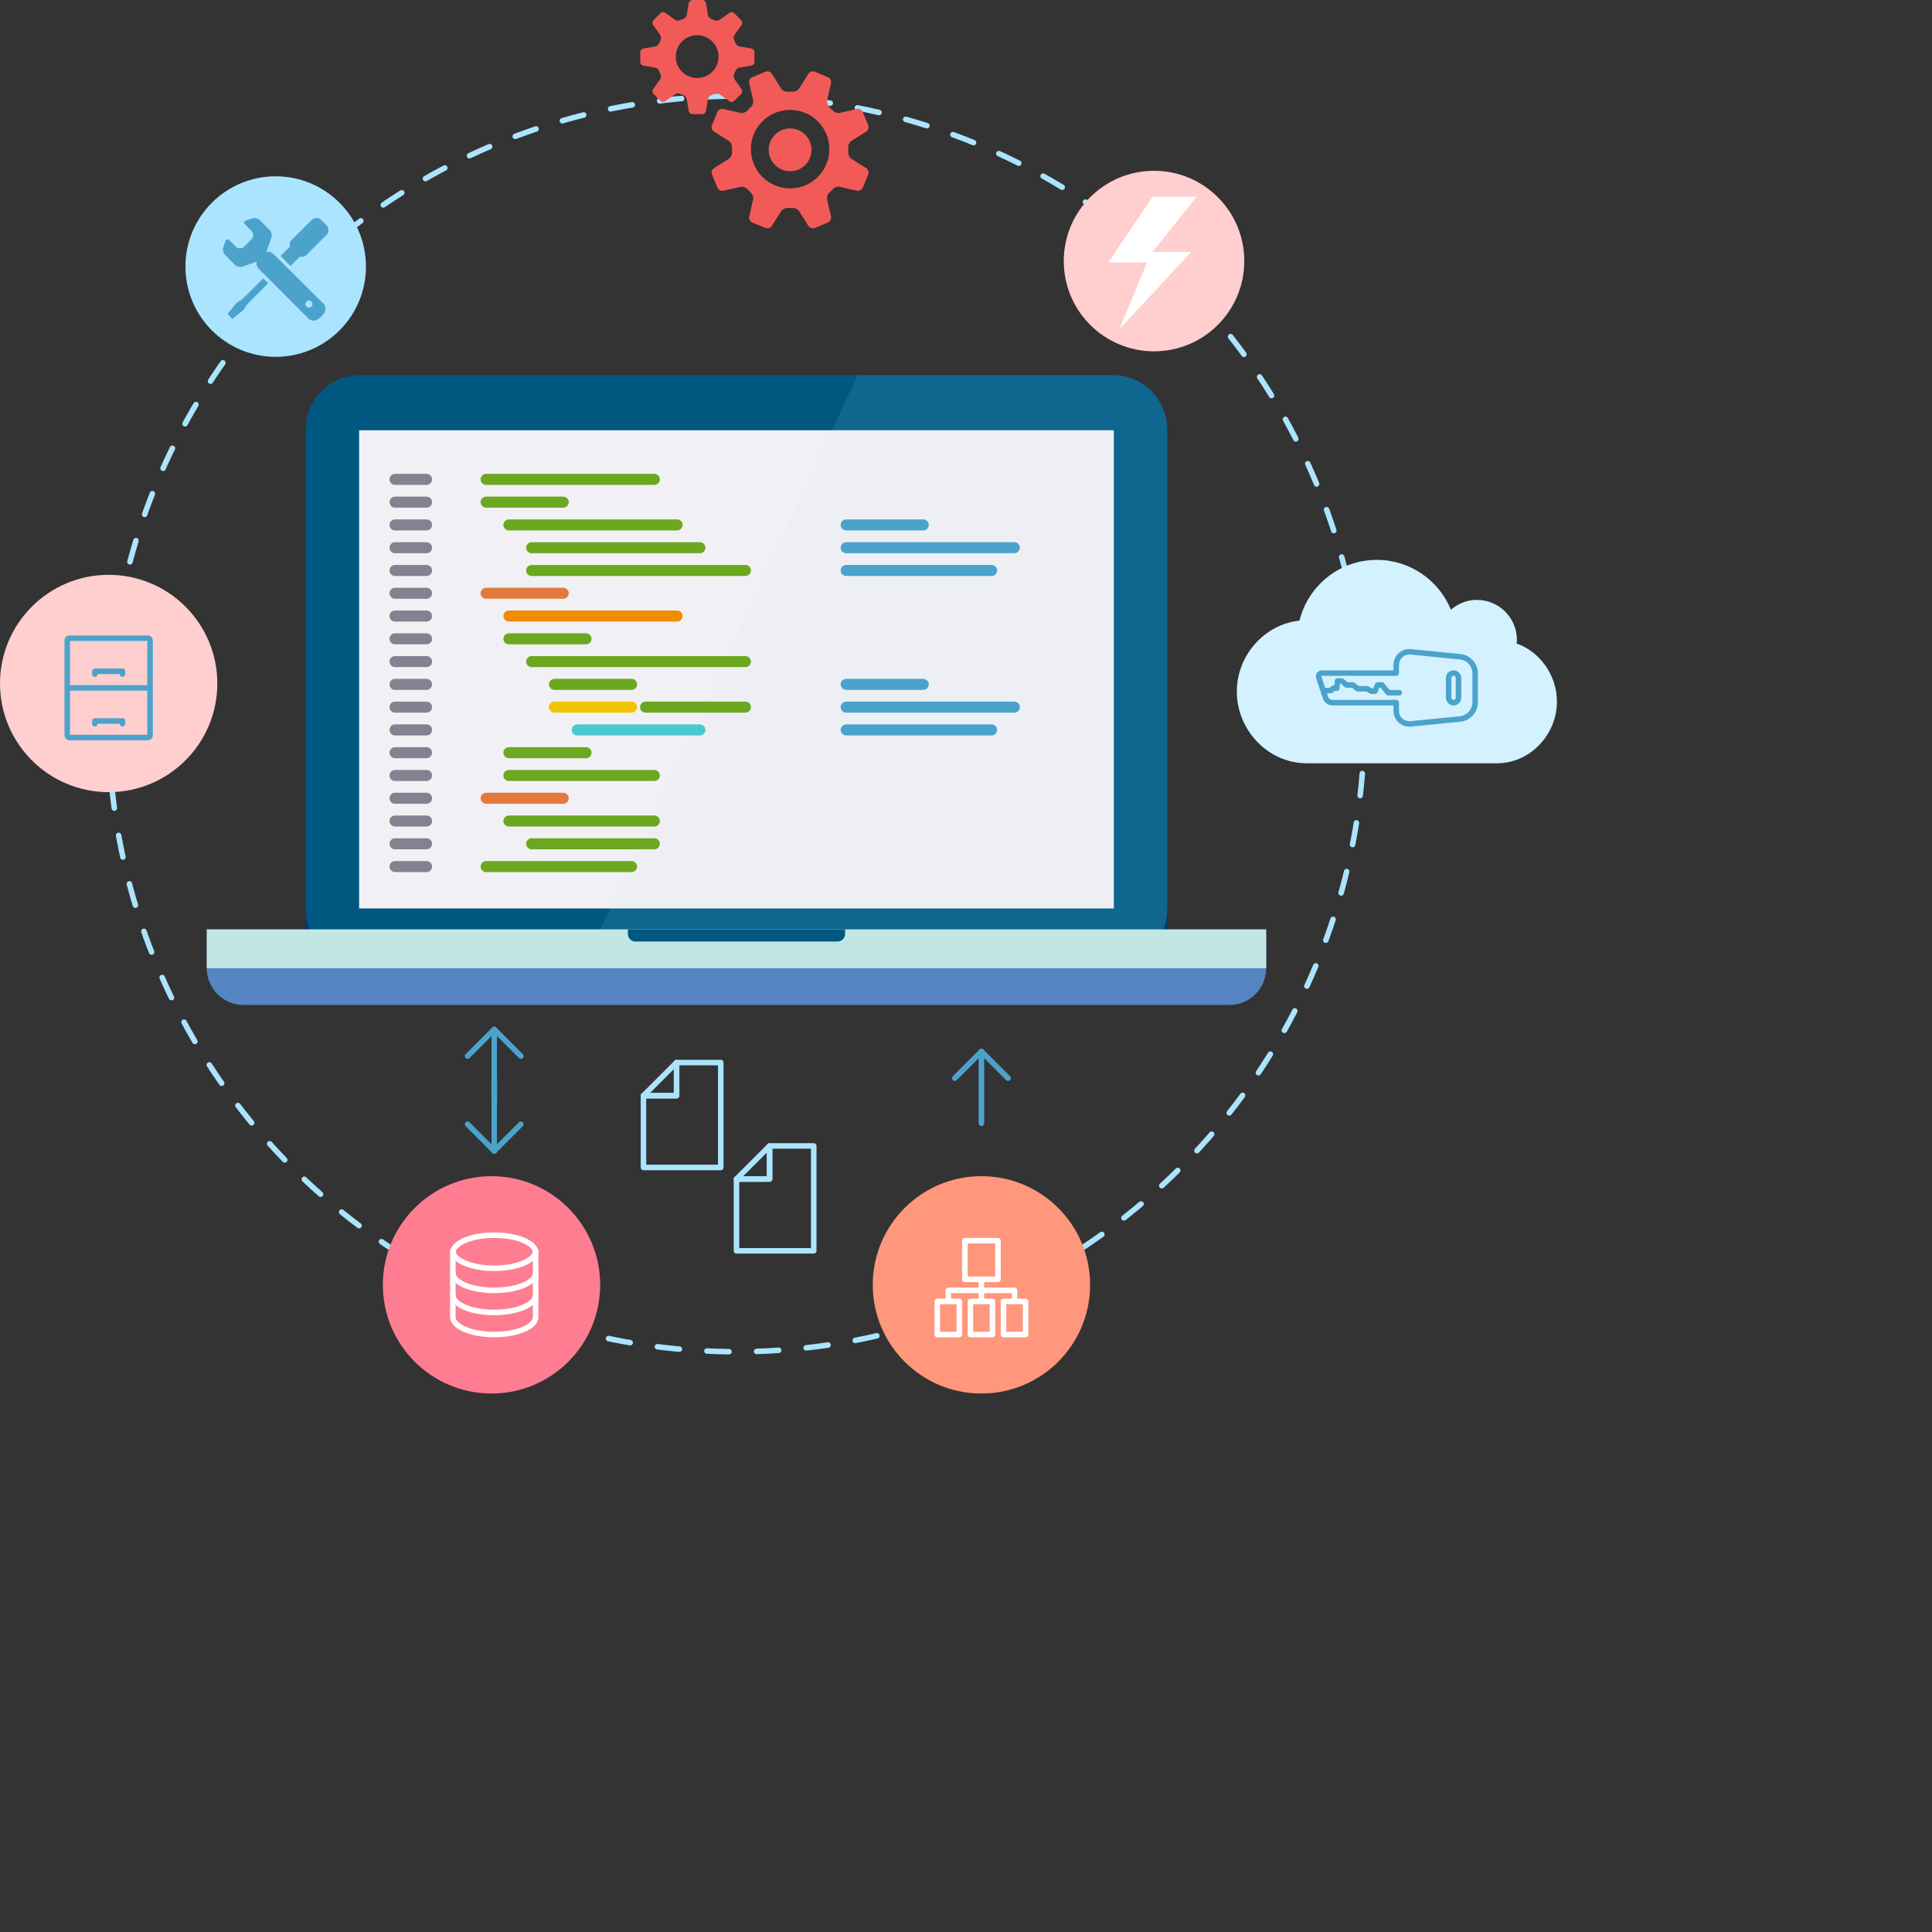 <?xml version="1.0" encoding="utf-8"?>
<!-- Generator: Adobe Illustrator 16.0.0, SVG Export Plug-In . SVG Version: 6.00 Build 0)  -->
<!DOCTYPE svg PUBLIC "-//W3C//DTD SVG 1.1//EN" "http://www.w3.org/Graphics/SVG/1.1/DTD/svg11.dtd">
<svg xmlns:dc="http://purl.org/dc/elements/1.1/"
   xmlns:cc="http://creativecommons.org/ns#"
   xmlns:rdf="http://www.w3.org/1999/02/22-rdf-syntax-ns#"
   xmlns:svg="http://www.w3.org/2000/svg"
   xmlns="http://www.w3.org/2000/svg"
   xmlns:xlink="http://www.w3.org/1999/xlink"
   xmlns:sodipodi="http://sodipodi.sourceforge.net/DTD/sodipodi-0.dtd"
   xmlns:inkscape="http://www.inkscape.org/namespaces/inkscape"
   width="10%" 
   height="10%"
   preserveAspectRatio="x200Y200 meet"
   viewBox="0 0 350 350"
   id="svg2"
   version="1.1"
   inkscape:version="0.48.0 r9654"
   sodipodi:docname="namesvg.svg">
<rect x="0" y="0" width="350" height="350" fill="#333333" stroke="none"/>
<circle fill="none" stroke="#ABE4FF" stroke-linecap="round" stroke-linejoin="round" stroke-miterlimit="10" stroke-dasharray="4,5" cx="133.418" cy="131.146" r="113.733"/>
<g>
	<g>
		<g>
			<path fill="#043573" d="M201.687,70.979H65.15c-5.362,0-9.751,4.39-9.751,9.751v87.01c0,5.362,4.39,9.751,9.751,9.751h136.537
				c5.36,0,9.751-4.389,9.751-9.751V80.73C211.438,75.369,207.047,70.979,201.687,70.979z"/>
			<path fill="#043573" d="M201.687,70.979H65.15c-5.362,0-9.751,4.39-9.751,9.751v87.01c0,5.362,4.39,9.751,9.751,9.751h136.537
				c5.36,0,9.751-4.389,9.751-9.751V80.73C211.438,75.369,207.047,70.979,201.687,70.979z"/>
		</g>
		<path fill="#043573" d="M201.687,177.491c5.36,0,9.751-4.389,9.751-9.751V80.73c0-5.361-4.391-9.751-9.751-9.751h-46.342
			l-49.437,106.512H201.687z"/>
		<rect x="65.058" y="80.948" fill="#043573" width="136.721" height="86.626"/>
		<polygon fill="#043573" points="110.511,167.574 201.779,167.574 201.779,80.948 150.718,80.948 		"/>
	</g>
	<g>
		<g>
			<path fill="#005780" d="M201.687,67.979H65.15c-5.362,0-9.751,4.39-9.751,9.751v87.01c0,5.362,4.39,9.751,9.751,9.751h136.537
				c5.36,0,9.751-4.389,9.751-9.751V77.73C211.438,72.369,207.047,67.979,201.687,67.979z"/>
			<path fill="#005780" d="M201.687,67.979H65.15c-5.362,0-9.751,4.39-9.751,9.751v87.01c0,5.362,4.39,9.751,9.751,9.751h136.537
				c5.36,0,9.751-4.389,9.751-9.751V77.73C211.438,72.369,207.047,67.979,201.687,67.979z"/>
		</g>
		<path fill="#005780" d="M201.687,174.491c5.36,0,9.751-4.389,9.751-9.751V77.73c0-5.361-4.391-9.751-9.751-9.751h-46.342
			l-49.437,106.512H201.687z"/>
		<rect x="65.058" y="77.948" fill="#005780" width="136.721" height="86.626"/>
		<polygon fill="#005780" points="110.511,164.574 201.779,164.574 201.779,77.948 150.718,77.948 		"/>
	</g>
	<g>
		<path opacity="0.2" fill="#4BA3CC" d="M201.687,174.491c5.36,0,9.751-4.389,9.751-9.751V77.73c0-5.361-4.391-9.751-9.751-9.751
			h-46.342l-49.437,106.512H201.687z"/>
		<rect x="65.058" y="77.948" fill="#F1F0F4" width="136.721" height="86.626"/>
		<polygon opacity="0.1" fill="#C8E6F5" points="110.511,164.574 201.779,164.574 201.779,77.948 150.718,77.948 		"/>
	</g>
</g>
<g>
	<path fill="#5585C2" d="M37.457,168.369v7.043c0,3.658,2.995,6.653,6.654,6.653h178.617c3.657,0,6.653-2.995,6.653-6.653v-7.043
		H37.457z"/>
	<rect x="37.457" y="168.369" fill="#C1E6E3" width="191.924" height="7.043"/>
	<path fill="#005780" d="M113.746,168.369v0.835c0,0.75,0.614,1.364,1.364,1.364h36.616c0.75,0,1.364-0.614,1.364-1.364v-0.835
		H113.746z"/>
</g>
<g>
	
		<line fill="none" stroke="#868191" stroke-width="2" stroke-linecap="round" stroke-linejoin="round" stroke-miterlimit="10" x1="71.563" y1="86.843" x2="77.275" y2="86.843"/>
	
		<line fill="none" stroke="#868191" stroke-width="2" stroke-linecap="round" stroke-linejoin="round" stroke-miterlimit="10" x1="71.563" y1="90.969" x2="77.275" y2="90.969"/>
	
		<line fill="none" stroke="#868191" stroke-width="2" stroke-linecap="round" stroke-linejoin="round" stroke-miterlimit="10" x1="71.563" y1="95.096" x2="77.275" y2="95.096"/>
</g>
<g>
	
		<line fill="none" stroke="#868191" stroke-width="2" stroke-linecap="round" stroke-linejoin="round" stroke-miterlimit="10" x1="71.563" y1="99.222" x2="77.275" y2="99.222"/>
	
		<line fill="none" stroke="#868191" stroke-width="2" stroke-linecap="round" stroke-linejoin="round" stroke-miterlimit="10" x1="71.563" y1="103.348" x2="77.275" y2="103.348"/>
	
		<line fill="none" stroke="#868191" stroke-width="2" stroke-linecap="round" stroke-linejoin="round" stroke-miterlimit="10" x1="71.563" y1="107.474" x2="77.275" y2="107.474"/>
</g>
<g>
	
		<line fill="none" stroke="#868191" stroke-width="2" stroke-linecap="round" stroke-linejoin="round" stroke-miterlimit="10" x1="71.563" y1="111.6" x2="77.275" y2="111.6"/>
	
		<line fill="none" stroke="#868191" stroke-width="2" stroke-linecap="round" stroke-linejoin="round" stroke-miterlimit="10" x1="71.563" y1="115.726" x2="77.275" y2="115.726"/>
	
		<line fill="none" stroke="#868191" stroke-width="2" stroke-linecap="round" stroke-linejoin="round" stroke-miterlimit="10" x1="71.563" y1="119.852" x2="77.275" y2="119.852"/>
</g>
<g>
	
		<line fill="none" stroke="#868191" stroke-width="2" stroke-linecap="round" stroke-linejoin="round" stroke-miterlimit="10" x1="71.563" y1="123.979" x2="77.275" y2="123.979"/>
	
		<line fill="none" stroke="#868191" stroke-width="2" stroke-linecap="round" stroke-linejoin="round" stroke-miterlimit="10" x1="71.563" y1="128.104" x2="77.275" y2="128.104"/>
	
		<line fill="none" stroke="#868191" stroke-width="2" stroke-linecap="round" stroke-linejoin="round" stroke-miterlimit="10" x1="71.563" y1="132.231" x2="77.275" y2="132.231"/>
</g>
<g>
	
		<line fill="none" stroke="#868191" stroke-width="2" stroke-linecap="round" stroke-linejoin="round" stroke-miterlimit="10" x1="71.563" y1="136.357" x2="77.275" y2="136.357"/>
	
		<line fill="none" stroke="#868191" stroke-width="2" stroke-linecap="round" stroke-linejoin="round" stroke-miterlimit="10" x1="71.563" y1="140.483" x2="77.275" y2="140.483"/>
	
		<line fill="none" stroke="#868191" stroke-width="2" stroke-linecap="round" stroke-linejoin="round" stroke-miterlimit="10" x1="71.563" y1="144.609" x2="77.275" y2="144.609"/>
</g>
<g>
	
		<line fill="none" stroke="#868191" stroke-width="2" stroke-linecap="round" stroke-linejoin="round" stroke-miterlimit="10" x1="71.563" y1="148.735" x2="77.275" y2="148.735"/>
	
		<line fill="none" stroke="#868191" stroke-width="2" stroke-linecap="round" stroke-linejoin="round" stroke-miterlimit="10" x1="71.563" y1="152.861" x2="77.275" y2="152.861"/>
	
		<line fill="none" stroke="#868191" stroke-width="2" stroke-linecap="round" stroke-linejoin="round" stroke-miterlimit="10" x1="71.563" y1="156.987" x2="77.275" y2="156.987"/>
</g>
<g>
	
		<line fill="none" stroke="#6BA820" stroke-width="2" stroke-linecap="round" stroke-linejoin="round" stroke-miterlimit="10" x1="88.068" y1="86.843" x2="118.536" y2="86.843"/>
	
		<line fill="none" stroke="#6BA820" stroke-width="2" stroke-linecap="round" stroke-linejoin="round" stroke-miterlimit="10" x1="88.068" y1="90.969" x2="102.032" y2="90.969"/>
	
		<line fill="none" stroke="#6BA820" stroke-width="2" stroke-linecap="round" stroke-linejoin="round" stroke-miterlimit="10" x1="92.194" y1="95.096" x2="122.662" y2="95.096"/>
</g>
<g>
	
		<line fill="none" stroke="#6BA820" stroke-width="2" stroke-linecap="round" stroke-linejoin="round" stroke-miterlimit="10" x1="96.32" y1="99.222" x2="126.789" y2="99.222"/>
	
		<line fill="none" stroke="#6BA820" stroke-width="2" stroke-linecap="round" stroke-linejoin="round" stroke-miterlimit="10" x1="96.32" y1="103.348" x2="135.041" y2="103.348"/>
	
		<line fill="none" stroke="#E27A3F" stroke-width="2" stroke-linecap="round" stroke-linejoin="round" stroke-miterlimit="10" x1="88.068" y1="107.474" x2="102.032" y2="107.474"/>
</g>
<g>
	
		<line fill="none" stroke="#EF8C00" stroke-width="2" stroke-linecap="round" stroke-linejoin="round" stroke-miterlimit="10" x1="92.194" y1="111.6" x2="122.662" y2="111.6"/>
	
		<line fill="none" stroke="#6BA820" stroke-width="2" stroke-linecap="round" stroke-linejoin="round" stroke-miterlimit="10" x1="92.194" y1="115.726" x2="106.158" y2="115.726"/>
	
		<line fill="none" stroke="#6BA820" stroke-width="2" stroke-linecap="round" stroke-linejoin="round" stroke-miterlimit="10" x1="96.32" y1="119.852" x2="135.041" y2="119.852"/>
</g>
<line fill="none" stroke="#6BA820" stroke-width="2" stroke-linecap="round" stroke-linejoin="round" stroke-miterlimit="10" x1="100.447" y1="123.979" x2="114.41" y2="123.979"/>
<line fill="none" stroke="#F0C401" stroke-width="2" stroke-linecap="round" stroke-linejoin="round" stroke-miterlimit="10" x1="100.447" y1="128.104" x2="114.41" y2="128.104"/>
<line fill="none" stroke="#6BA820" stroke-width="2" stroke-linecap="round" stroke-linejoin="round" stroke-miterlimit="10" x1="116.951" y1="128.104" x2="135.041" y2="128.104"/>
<line fill="none" stroke="#49C8CE" stroke-width="2" stroke-linecap="round" stroke-linejoin="round" stroke-miterlimit="10" x1="104.573" y1="132.231" x2="126.789" y2="132.231"/>
<g>
	
		<line fill="none" stroke="#4BA3CC" stroke-width="2" stroke-linecap="round" stroke-linejoin="round" stroke-miterlimit="10" x1="153.29" y1="123.979" x2="167.252" y2="123.979"/>
	
		<line fill="none" stroke="#4BA3CC" stroke-width="2" stroke-linecap="round" stroke-linejoin="round" stroke-miterlimit="10" x1="153.29" y1="128.104" x2="183.757" y2="128.104"/>
	
		<line fill="none" stroke="#4BA3CC" stroke-width="2" stroke-linecap="round" stroke-linejoin="round" stroke-miterlimit="10" x1="153.29" y1="132.231" x2="179.631" y2="132.231"/>
</g>
<g>
	
		<line fill="none" stroke="#4BA3CC" stroke-width="2" stroke-linecap="round" stroke-linejoin="round" stroke-miterlimit="10" x1="153.29" y1="95.096" x2="167.252" y2="95.096"/>
	
		<line fill="none" stroke="#4BA3CC" stroke-width="2" stroke-linecap="round" stroke-linejoin="round" stroke-miterlimit="10" x1="153.29" y1="99.222" x2="183.757" y2="99.222"/>
	
		<line fill="none" stroke="#4BA3CC" stroke-width="2" stroke-linecap="round" stroke-linejoin="round" stroke-miterlimit="10" x1="153.29" y1="103.348" x2="179.631" y2="103.348"/>
</g>
<g>
	
		<line fill="none" stroke="#6BA820" stroke-width="2" stroke-linecap="round" stroke-linejoin="round" stroke-miterlimit="10" x1="92.194" y1="136.357" x2="106.158" y2="136.357"/>
	
		<line fill="none" stroke="#6BA820" stroke-width="2" stroke-linecap="round" stroke-linejoin="round" stroke-miterlimit="10" x1="92.194" y1="140.483" x2="118.536" y2="140.483"/>
	
		<line fill="none" stroke="#E27A3F" stroke-width="2" stroke-linecap="round" stroke-linejoin="round" stroke-miterlimit="10" x1="88.068" y1="144.609" x2="102.032" y2="144.609"/>
</g>
<g>
	
		<line fill="none" stroke="#6BA820" stroke-width="2" stroke-linecap="round" stroke-linejoin="round" stroke-miterlimit="10" x1="92.194" y1="148.735" x2="118.536" y2="148.735"/>
	
		<line fill="none" stroke="#6BA820" stroke-width="2" stroke-linecap="round" stroke-linejoin="round" stroke-miterlimit="10" x1="96.32" y1="152.861" x2="118.536" y2="152.861"/>
	
		<line fill="none" stroke="#6BA820" stroke-width="2" stroke-linecap="round" stroke-linejoin="round" stroke-miterlimit="10" x1="88.068" y1="156.987" x2="114.41" y2="156.987"/>
</g>
<g>
	<path fill="#F25A58" d="M154.237,28.77c-0.348-0.22-0.604-0.732-0.567-1.141c0,0,0.006-0.068,0.006-0.482s-0.006-0.482-0.006-0.482
		c-0.037-0.409,0.22-0.922,0.567-1.142l2.683-1.681c0.347-0.217,0.525-0.715,0.394-1.106l-1.032-2.494
		c-0.186-0.366-0.665-0.593-1.065-0.5l-3.084,0.705c-0.4,0.093-0.952-0.086-1.225-0.392l-0.678-0.674
		c-0.308-0.275-0.482-0.828-0.392-1.227l0.708-3.083c0.09-0.404-0.136-0.881-0.504-1.068l-2.494-1.033
		c-0.39-0.131-0.888,0.048-1.105,0.396l-1.685,2.681c-0.216,0.346-0.731,0.604-1.142,0.566c0,0-0.064-0.005-0.479-0.005
		c-0.414,0-0.479,0.005-0.479,0.005c-0.41,0.038-0.925-0.22-1.143-0.566l-1.684-2.681c-0.219-0.348-0.715-0.528-1.104-0.396
		l-2.497,1.033c-0.366,0.187-0.592,0.664-0.501,1.068l0.708,3.083c0.09,0.399-0.084,0.952-0.393,1.227l-0.677,0.674
		c-0.272,0.306-0.824,0.485-1.226,0.392l-3.084-0.705c-0.4-0.093-0.88,0.134-1.065,0.5l-1.033,2.494
		c-0.131,0.392,0.047,0.889,0.394,1.106l2.683,1.681c0.347,0.22,0.604,0.732,0.567,1.142c0,0-0.007,0.068-0.007,0.482
		s0.007,0.482,0.007,0.482c0.037,0.409-0.22,0.921-0.567,1.141l-2.683,1.681c-0.347,0.217-0.525,0.715-0.394,1.106l1.033,2.494
		c0.186,0.366,0.665,0.593,1.065,0.5l3.084-0.705c0.401-0.093,0.953,0.086,1.226,0.392l0.677,0.674
		c0.309,0.275,0.482,0.828,0.393,1.227l-0.708,3.083c-0.091,0.404,0.135,0.881,0.501,1.068l2.497,1.033
		c0.39,0.131,0.886-0.048,1.104-0.396l1.684-2.681c0.219-0.346,0.732-0.604,1.143-0.566c0,0,0.064,0.005,0.479,0.005
		c0.415,0,0.479-0.005,0.479-0.005c0.41-0.038,0.924,0.22,1.142,0.566l1.685,2.681c0.218,0.348,0.716,0.528,1.105,0.396l2.494-1.033
		c0.368-0.187,0.594-0.664,0.504-1.068l-0.708-3.083c-0.091-0.399,0.084-0.952,0.392-1.227l0.678-0.674
		c0.272-0.306,0.824-0.485,1.225-0.392l3.084,0.705c0.4,0.093,0.88-0.134,1.065-0.5l1.032-2.494
		c0.132-0.392-0.047-0.889-0.394-1.106L154.237,28.77z M143.136,34.127c-3.925,0-7.109-3.186-7.109-7.112
		c0-3.928,3.185-7.107,7.109-7.107s7.11,3.179,7.11,7.107C150.247,30.941,147.061,34.127,143.136,34.127z M133.938,8.418
		c-0.281-0.048-0.584-0.313-0.67-0.586c0,0-0.015-0.045-0.125-0.313c-0.112-0.268-0.134-0.311-0.134-0.311
		c-0.135-0.253-0.104-0.654,0.062-0.889l1.282-1.805c0.167-0.235,0.15-0.601-0.04-0.821l-1.337-1.335
		c-0.217-0.187-0.588-0.205-0.821-0.038l-1.804,1.283c-0.235,0.167-0.639,0.197-0.896,0.073l-0.62-0.255
		c-0.271-0.093-0.531-0.401-0.582-0.687l-0.367-2.181c-0.048-0.283-0.322-0.533-0.61-0.553h-1.886
		c-0.29,0.018-0.562,0.265-0.611,0.551l-0.37,2.181c-0.049,0.283-0.312,0.588-0.587,0.671c0,0-0.042,0.015-0.312,0.126
		c-0.266,0.111-0.307,0.131-0.307,0.131c-0.255,0.134-0.656,0.106-0.888-0.061l-1.807-1.28c-0.235-0.169-0.604-0.149-0.819,0.038
		l-1.337,1.335c-0.187,0.22-0.207,0.588-0.039,0.825l1.281,1.803c0.167,0.234,0.202,0.636,0.076,0.896l-0.256,0.619
		c-0.094,0.27-0.402,0.533-0.687,0.581l-2.182,0.371c-0.285,0.046-0.531,0.321-0.555,0.606l0.001,1.888
		c0.02,0.288,0.268,0.561,0.55,0.608l2.184,0.369c0.283,0.048,0.585,0.313,0.672,0.588c0,0,0.013,0.045,0.124,0.313
		c0.111,0.265,0.134,0.308,0.134,0.308c0.133,0.255,0.106,0.657-0.062,0.889l-1.283,1.806c-0.166,0.234-0.146,0.603,0.042,0.82
		l1.334,1.335c0.218,0.187,0.589,0.205,0.822,0.038l1.804-1.283c0.235-0.167,0.64-0.2,0.898-0.073l0.618,0.255
		c0.273,0.096,0.532,0.404,0.581,0.689l0.368,2.179c0.048,0.283,0.323,0.533,0.61,0.558l1.89-0.002
		c0.287-0.021,0.559-0.268,0.607-0.553l0.369-2.182c0.051-0.285,0.313-0.586,0.588-0.672c0,0,0.043-0.015,0.312-0.126
		c0.268-0.111,0.308-0.131,0.308-0.131c0.254-0.134,0.655-0.106,0.89,0.061l1.804,1.28c0.235,0.169,0.604,0.151,0.821-0.041
		l1.335-1.333c0.188-0.217,0.207-0.588,0.04-0.823l-1.281-1.805c-0.167-0.235-0.201-0.636-0.076-0.894l0.256-0.621
		c0.095-0.268,0.404-0.533,0.688-0.581l2.183-0.369c0.283-0.048,0.529-0.323,0.553-0.608l-0.002-1.888
		c-0.02-0.288-0.268-0.561-0.549-0.609L133.938,8.418z M127.781,13.836c-1.977,0.82-4.245-0.119-5.064-2.098s0.12-4.247,2.098-5.064
		c1.977-0.821,4.244,0.119,5.066,2.098C130.7,10.75,129.758,13.018,127.781,13.836z M147.014,27.146
		c0,2.141-1.735,3.878-3.878,3.878c-2.142,0-3.878-1.737-3.878-3.878s1.736-3.878,3.878-3.878
		C145.279,23.269,147.014,25.005,147.014,27.146z"/>
</g>
<path fill="#D4F1FF" d="M235.407,112.432c1.571-6.309,7.235-11.004,14.025-11.004c6.068,0,11.25,3.74,13.413,9.029
	c1.271-1.096,2.903-1.78,4.709-1.78c4,0,7.249,3.248,7.249,7.249c0,0.219-0.048,0.428-0.066,0.645
	c4.248,1.482,7.314,5.783,7.314,10.531c0,6.003-4.87,11.177-10.873,11.177h-34.431c-7.003,0-12.685-5.985-12.685-12.989
	C224.063,118.742,229.042,113.111,235.407,112.432z"/>
<circle fill="#FFCECE" cx="19.685" cy="123.821" r="19.685"/>
<circle fill="#ABE4FF" cx="49.945" cy="48.292" r="16.352"/>
<circle fill="#FFCECE" cx="209.064" cy="47.292" r="16.352"/>
<g>
	<polygon fill="none" stroke="#ABE4FF" stroke-linecap="round" stroke-linejoin="round" stroke-miterlimit="10" points="
		116.569,198.493 122.569,192.493 122.569,198.493 	"/>
	<polygon fill="none" stroke="#ABE4FF" stroke-linecap="round" stroke-linejoin="round" stroke-miterlimit="10" points="
		122.569,198.493 122.569,192.493 130.569,192.493 130.569,211.493 116.569,211.493 116.569,198.493 	"/>
</g>
<g>
	<polygon fill="none" stroke="#ABE4FF" stroke-linecap="round" stroke-linejoin="round" stroke-miterlimit="10" points="
		133.418,213.597 139.418,207.597 139.418,213.597 	"/>
	<polygon fill="none" stroke="#ABE4FF" stroke-linecap="round" stroke-linejoin="round" stroke-miterlimit="10" points="
		139.418,213.597 139.418,207.597 147.418,207.597 147.418,226.597 133.418,226.597 133.418,213.597 	"/>
</g>
<g>
	<path fill="none" stroke="#4BA3CC" stroke-linecap="round" stroke-linejoin="round" stroke-miterlimit="10" d="M239.297,123.897
		l0.85,2.549c0.155,0.466,0.685,0.847,1.175,0.846l11.616,0.001l-0.001,1.427c0,1.474,1.202,2.562,2.667,2.415l8.96-0.894
		c1.468-0.147,2.667-1.471,2.668-2.944l0.001-5.367c0-1.477-1.201-2.8-2.669-2.949l-8.959-0.892
		c-1.469-0.148-2.667,0.941-2.668,2.415l-0.001,1.427l-13.4,0.001c-0.491,0-0.767,0.381-0.61,0.847l0.073,0.223L239.297,123.897z"/>
	<path fill="none" stroke="#4BA3CC" stroke-linecap="round" stroke-linejoin="round" stroke-miterlimit="10" d="M262.434,126.4
		l0.001-3.572c-0.001-0.495,0.401-0.895,0.894-0.894c0.491-0.001,0.894,0.402,0.893,0.892v3.574c0,0.493-0.402,0.894-0.894,0.894
		C262.836,127.293,262.435,126.893,262.434,126.4z"/>
	<polyline fill="none" stroke="#4BA3CC" stroke-linecap="round" stroke-linejoin="round" stroke-miterlimit="10" points="
		253.498,125.489 251.501,125.49 250.359,124.093 249.566,124.093 249.09,125.215 248.43,125.215 247.677,124.779 245.959,124.779 
		245.114,124.093 243.952,124.093 243.086,123.372 242.293,123.372 242.157,124.683 241.522,124.683 241.095,125.098 
		239.943,125.098 	"/>
</g>
<g>
	<path fill="none" stroke="#4BA3CC" stroke-linecap="round" stroke-linejoin="round" stroke-miterlimit="10" d="M12.56,115.613
		h14.25c0.207,0,0.375,0.186,0.375,0.413V133.2c0,0.228-0.168,0.413-0.375,0.413H12.56c-0.207,0-0.375-0.186-0.375-0.413v-17.174
		C12.185,115.799,12.354,115.613,12.56,115.613z"/>
	
		<line fill="none" stroke="#4BA3CC" stroke-linecap="round" stroke-linejoin="round" stroke-miterlimit="10" x1="26.685" y1="124.613" x2="12.685" y2="124.613"/>
	<polyline fill="none" stroke="#4BA3CC" stroke-linecap="round" stroke-linejoin="round" stroke-miterlimit="10" points="
		22.185,122.113 22.185,121.613 17.185,121.613 17.185,122.113 	"/>
	<polyline fill="none" stroke="#4BA3CC" stroke-linecap="round" stroke-linejoin="round" stroke-miterlimit="10" points="
		22.185,131.113 22.185,130.613 17.185,130.613 17.185,131.113 	"/>
</g>
<g>
	<g>
		
			<line fill="none" stroke="#4BA3CC" stroke-linecap="round" stroke-linejoin="round" stroke-miterlimit="10" x1="177.795" y1="190.493" x2="172.969" y2="195.319"/>
		
			<line fill="none" stroke="#4BA3CC" stroke-linecap="round" stroke-linejoin="round" stroke-miterlimit="10" x1="182.622" y1="195.319" x2="177.795" y2="190.493"/>
	</g>
	
		<line fill="none" stroke="#4BA3CC" stroke-linecap="round" stroke-linejoin="round" stroke-miterlimit="10" x1="177.795" y1="203.493" x2="177.795" y2="190.493"/>
</g>
<g>
	<g>
		
			<line fill="none" stroke="#4BA3CC" stroke-linecap="round" stroke-linejoin="round" stroke-miterlimit="10" x1="89.536" y1="186.493" x2="84.709" y2="191.319"/>
		
			<line fill="none" stroke="#4BA3CC" stroke-linecap="round" stroke-linejoin="round" stroke-miterlimit="10" x1="94.362" y1="191.319" x2="89.536" y2="186.493"/>
	</g>
	
		<line fill="none" stroke="#4BA3CC" stroke-linecap="round" stroke-linejoin="round" stroke-miterlimit="10" x1="89.536" y1="199.493" x2="89.536" y2="186.493"/>
</g>
<g>
	<g>
		
			<line fill="none" stroke="#4BA3CC" stroke-linecap="round" stroke-linejoin="round" stroke-miterlimit="10" x1="89.536" y1="208.493" x2="94.362" y2="203.667"/>
		
			<line fill="none" stroke="#4BA3CC" stroke-linecap="round" stroke-linejoin="round" stroke-miterlimit="10" x1="84.709" y1="203.667" x2="89.536" y2="208.493"/>
	</g>
	
		<line fill="none" stroke="#4BA3CC" stroke-linecap="round" stroke-linejoin="round" stroke-miterlimit="10" x1="89.536" y1="195.493" x2="89.536" y2="208.493"/>
</g>
<g>
	<circle fill="#FF977D" cx="177.795" cy="232.763" r="19.686"/>
	<g>
		
			<rect x="174.795" y="224.763" fill="none" stroke="#FFFFFF" stroke-linecap="round" stroke-linejoin="round" stroke-miterlimit="10" width="6" height="7"/>
		
			<rect x="181.795" y="235.763" fill="none" stroke="#FFFFFF" stroke-linecap="round" stroke-linejoin="round" stroke-miterlimit="10" width="4" height="6"/>
		
			<rect x="169.795" y="235.763" fill="none" stroke="#FFFFFF" stroke-linecap="round" stroke-linejoin="round" stroke-miterlimit="10" width="4" height="6"/>
		
			<rect x="175.795" y="235.763" fill="none" stroke="#FFFFFF" stroke-linecap="round" stroke-linejoin="round" stroke-miterlimit="10" width="4" height="6"/>
		
			<line fill="none" stroke="#FFFFFF" stroke-linecap="round" stroke-linejoin="round" stroke-miterlimit="10" x1="177.795" y1="232.263" x2="177.795" y2="235.263"/>
		<polyline fill="none" stroke="#FFFFFF" stroke-linecap="round" stroke-linejoin="round" stroke-miterlimit="10" points="
			183.795,235.263 183.795,233.763 171.795,233.763 171.795,235.263 		"/>
	</g>
</g>
<g>
	<circle fill="#FF7D90" cx="89.041" cy="232.763" r="19.685"/>
	<g>
		<path fill="none" stroke="#FFFFFF" stroke-linecap="round" stroke-linejoin="round" stroke-miterlimit="10" d="M82.036,226.93
			v11.667c0,1.749,3.357,3.166,7.5,3.166s7.5-1.417,7.5-3.166V226.93c0-1.749-3.357-3.167-7.5-3.167S82.036,225.181,82.036,226.93z"
			/>
		<path fill="none" stroke="#FFFFFF" stroke-linecap="round" stroke-linejoin="round" stroke-miterlimit="10" d="M97.036,234.597
			c0,1.749-3.357,3.166-7.5,3.166s-7.5-1.417-7.5-3.166"/>
		<path fill="none" stroke="#FFFFFF" stroke-linecap="round" stroke-linejoin="round" stroke-miterlimit="10" d="M97.036,230.597
			c0,1.749-3.357,3.166-7.5,3.166s-7.5-1.417-7.5-3.166"/>
		<path fill="none" stroke="#FFFFFF" stroke-linecap="round" stroke-linejoin="round" stroke-miterlimit="10" d="M97.036,226.597
			c0,1.749-3.357,3.166-7.5,3.166s-7.5-1.417-7.5-3.166"/>
	</g>
</g>
<polygon fill="#FFFFFF" points="208.795,35.634 216.795,35.634 208.795,45.634 215.795,45.634 202.795,59.634 207.795,47.534 
	200.795,47.534 "/>
<path fill="#4BA3CC" d="M43.917,54.181l-1.081,0.72l-1.621,1.982l0.9,0.901l1.981-1.621l0.721-1.081l3.762-3.763l-0.902-0.897
	L43.917,54.181z M50.824,46.373l1.794,1.809l1.696-1.695c0.421,0.106,0.884,0.017,1.212-0.311l3.603-3.603
	c0.495-0.495,0.495-1.306,0-1.801l-0.901-0.901c-0.495-0.495-1.306-0.495-1.801,0l-3.604,3.603
	c-0.327,0.329-0.417,0.791-0.312,1.212 M49.615,46.083c-0.391-0.391-0.866-0.59-1.366-0.413l0.918-2.606
	c0.152-0.43,0.014-1.059-0.299-1.373l-1.821-1.828c-0.315-0.316-0.941-0.453-1.369-0.302l-1.114,0.396
	c-0.182,0.064-0.299,0.17-0.331,0.298c-0.031,0.129,0.024,0.272,0.157,0.406l1.173,1.174c0.415,0.417,0.403,1.104-0.022,1.532
	l-1.296,1.298c-0.204,0.206-0.478,0.321-0.765,0.326c-0.29,0.003-0.561-0.104-0.762-0.307l-1.167-1.174
	c-0.136-0.133-0.279-0.19-0.406-0.158c-0.128,0.033-0.234,0.15-0.299,0.332l-0.394,1.117c-0.151,0.432-0.013,1.06,0.3,1.374
	l1.823,1.828c0.313,0.314,0.938,0.452,1.364,0.302l2.603-0.923c-0.179,0.503,0.012,0.987,0.401,1.378l0.049,0.048h-0.002l1.149,1.15
	h0l1.37,1.371l6.456,6.463c0,0,0.901,0.9,2.252-0.451c1.351-1.351,0.448-2.256,0.448-2.256l-6.494-6.457l-1.806-1.796l-0.704-0.701
	L49.615,46.083z M55.516,54.639c0.249-0.249,0.655-0.249,0.901,0c0.249,0.246,0.249,0.652,0,0.9c-0.246,0.246-0.652,0.246-0.901,0
	C55.268,55.291,55.268,54.885,55.516,54.639z"/>
</svg>

